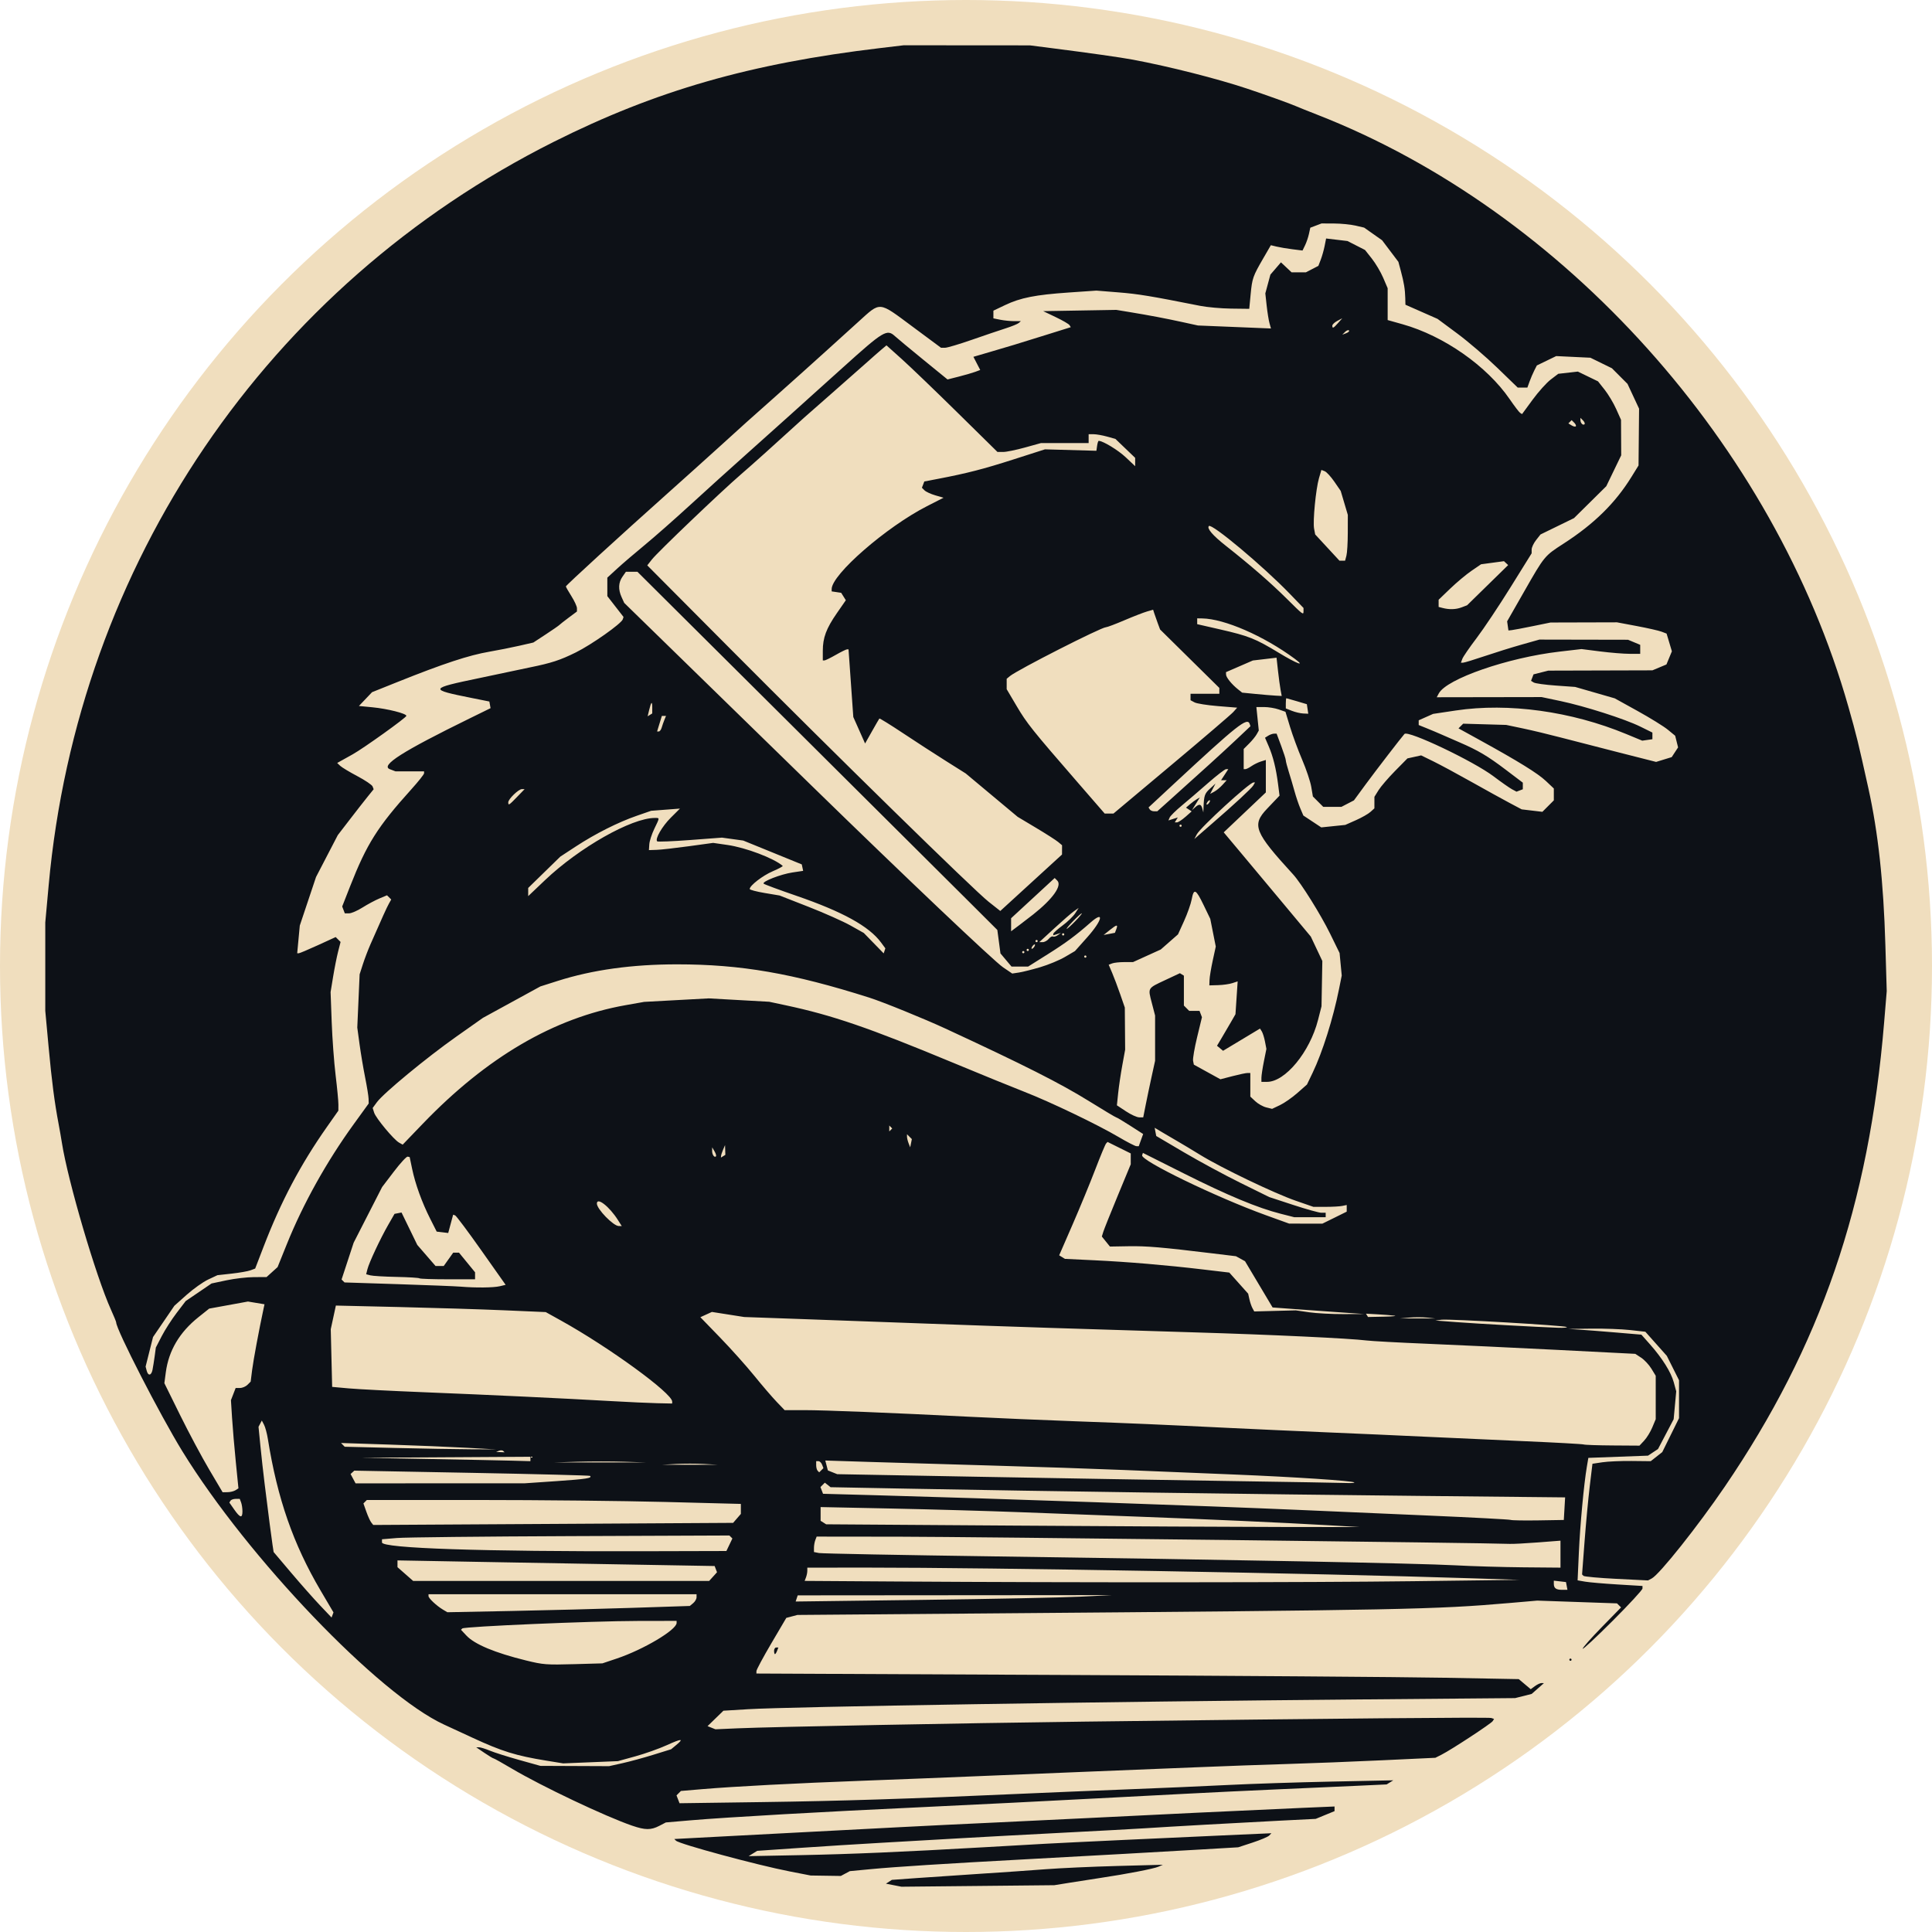 <?xml version="1.0" encoding="UTF-8" standalone="no"?>
<svg width="256" height="256" viewBox="0 0 256 256" version="1.1" xmlns="http://www.w3.org/2000/svg">
  <ellipse fill="#f0debe" cx="128" cy="128" rx="128" ry="128" />
  <path
     fill="#0d1117"
     d="m 118.421,249.798 -1.027,-0.202 0.391,-0.251 0.391,-0.251 3.278,-0.238 c 1.803,-0.131 5.59,-0.387 8.415,-0.569 2.825,-0.182 6.722,-0.453 8.659,-0.603 1.937,-0.15 6.23,-0.345 9.54,-0.433 l 6.017,-0.161 -0.587,0.258 c -0.617,0.271 -4.157,0.957 -7.632,1.479 -1.13,0.17 -2.979,0.458 -4.109,0.64 l -2.055,0.331 -10.127,0.101 L 119.448,250 Z m -13.796,-1.827 c -4.283,-0.833 -14.593,-3.62 -15.05,-4.069 l -0.227,-0.223 6.684,-0.354 c 3.676,-0.195 9.062,-0.477 11.968,-0.628 2.906,-0.151 7.991,-0.416 11.301,-0.59 3.31,-0.174 8.989,-0.451 12.622,-0.615 3.632,-0.165 9.048,-0.426 12.035,-0.58 6.69,-0.345 22.707,-1.106 28.546,-1.356 l 4.33,-0.186 v 0.307 0.307 l -1.247,0.513 -1.248,0.513 -4.696,0.236 c -5.293,0.267 -14.733,0.798 -18.052,1.016 -1.211,0.08 -6.032,0.341 -10.714,0.582 -4.682,0.24 -10.758,0.568 -13.502,0.728 -2.744,0.16 -7.434,0.428 -10.42,0.597 -2.987,0.168 -7.948,0.48 -11.025,0.692 l -5.594,0.386 -0.57,0.351 -0.57,0.351 6.898,-0.134 c 6.647,-0.129 13.491,-0.424 24.363,-1.048 2.825,-0.162 6.458,-0.37 8.072,-0.46 2.773,-0.156 16.829,-0.816 25.83,-1.212 l 4.109,-0.181 -0.294,0.306 c -0.162,0.168 -1.152,0.587 -2.201,0.931 l -1.908,0.626 -4.843,0.284 c -6.241,0.366 -13.438,0.768 -23.335,1.304 -10.705,0.579 -17.185,0.992 -20.51,1.307 l -2.772,0.263 -0.595,0.319 -0.595,0.319 -2.001,-0.03 -2.001,-0.03 z M 83.785,241.919 c -3.554,-1.218 -12.009,-5.227 -15.948,-7.561 -1.264,-0.749 -2.361,-1.362 -2.437,-1.362 -0.076,0 -0.624,-0.331 -1.218,-0.735 l -1.08,-0.735 h 0.371 c 0.204,0 0.847,0.199 1.429,0.442 0.582,0.243 2.328,0.797 3.88,1.231 l 2.822,0.788 4.55,0.019 4.55,0.019 1.761,-0.391 c 0.969,-0.215 2.818,-0.719 4.109,-1.119 l 2.348,-0.728 0.66,-0.545 c 1.09,-0.899 0.761,-0.9 -1.211,-0.005 -1.029,0.467 -2.912,1.136 -4.183,1.486 l -2.311,0.636 -3.625,0.149 -3.625,0.149 -2.245,-0.365 c -4.019,-0.653 -5.862,-1.224 -9.73,-3.015 -1.372,-0.635 -3.089,-1.429 -3.816,-1.764 C 50.175,224.523 32.847,206.423 24.157,192.29 21.192,187.467 15.393,176.171 15.393,175.218 c 0,-0.087 -0.311,-0.844 -0.69,-1.683 -1.985,-4.383 -5.7,-17.015 -6.499,-22.097 C 8.102,150.792 7.906,149.668 7.768,148.941 7.225,146.081 6.864,143.304 6.441,138.723 L 6,133.943 v -5.857 -5.857 l 0.45,-4.939 C 10.323,74.75 35.402,37.844 73.387,18.788 86.908,12.005 99.429,8.41 116.66,6.366 L 119.742,6 l 8.366,0.006 8.366,0.006 2.788,0.356 c 5.18,0.661 9.238,1.237 10.861,1.541 4.805,0.901 11.142,2.507 15.117,3.832 2.41,0.803 5.746,2 6.458,2.317 0.323,0.144 1.58,0.649 2.794,1.122 32.773,12.779 60.578,43.768 70.44,78.509 1.072,3.777 1.277,4.613 2.63,10.727 1.309,5.913 2.013,12.392 2.26,20.804 l 0.18,6.109 -0.347,4.177 c -2.007,24.196 -8.407,42.832 -21.115,61.487 -3.545,5.204 -8.648,11.621 -9.669,12.158 l -0.503,0.265 -4.18,-0.209 c -2.299,-0.115 -4.265,-0.293 -4.368,-0.397 l -0.188,-0.188 0.329,-4.345 c 0.181,-2.39 0.49,-5.69 0.688,-7.333 l 0.359,-2.988 1.319,-0.198 c 0.726,-0.109 2.463,-0.186 3.861,-0.171 l 2.542,0.027 0.765,-0.602 0.765,-0.602 1.11,-2.248 1.11,-2.248 v -2.513 -2.513 l -0.809,-1.616 -0.809,-1.616 -1.422,-1.597 -1.422,-1.597 -2.024,-0.225 c -1.113,-0.124 -3.411,-0.208 -5.106,-0.187 l -3.082,0.038 1.468,0.094 c 0.807,0.052 2.987,0.223 4.843,0.38 l 3.376,0.286 1.116,1.257 c 1.643,1.85 2.811,3.71 3.177,5.06 l 0.323,1.193 -0.17,1.848 -0.17,1.848 -1.036,1.974 -1.036,1.974 -0.662,0.439 -0.662,0.439 -3.954,0.147 -3.954,0.147 -0.199,1.176 c -0.391,2.309 -0.893,7.702 -1.057,11.348 l -0.167,3.706 0.996,0.172 c 0.548,0.095 2.482,0.262 4.299,0.372 l 3.302,0.2 v 0.334 c 0,0.183 -1.783,2.115 -3.963,4.293 -2.179,2.178 -3.963,3.838 -3.963,3.689 0,-0.149 1.144,-1.441 2.543,-2.872 l 2.543,-2.602 -0.268,-0.268 -0.268,-0.268 -5.283,-0.183 -5.283,-0.183 -3.669,0.318 c -9.891,0.856 -14.02,0.938 -69.859,1.386 l -24.51,0.197 -0.734,0.194 -0.734,0.194 -1.977,3.359 c -1.087,1.847 -1.979,3.507 -1.981,3.687 l -0.005,0.329 40.58,0.187 c 22.319,0.103 45.048,0.27 50.509,0.37 l 9.929,0.183 0.793,0.668 0.793,0.668 0.562,-0.412 c 0.309,-0.226 0.702,-0.407 0.873,-0.402 l 0.311,0.01 -0.812,0.715 -0.812,0.715 -1.096,0.276 -1.096,0.276 -20.84,0.179 c -33.099,0.285 -75.34,0.96 -80.778,1.292 l -3.286,0.2 -1.052,1.022 -1.052,1.022 0.523,0.209 0.523,0.209 2.935,-0.129 c 4.498,-0.197 29.714,-0.684 45.937,-0.887 33.652,-0.421 53.592,-0.599 53.934,-0.481 l 0.365,0.125 -0.179,0.29 c -0.201,0.325 -5.485,3.791 -6.767,4.438 l -0.83,0.419 -7.045,0.33 c -3.875,0.181 -9.488,0.402 -12.475,0.49 -2.987,0.088 -8.468,0.285 -12.181,0.439 -3.713,0.153 -10.185,0.415 -14.383,0.582 -4.197,0.167 -10.802,0.438 -14.676,0.602 -3.875,0.164 -10.611,0.431 -14.97,0.593 -9.039,0.336 -17.178,0.761 -21.365,1.117 l -2.873,0.244 -0.292,0.292 -0.292,0.293 0.2,0.521 0.2,0.521 10.89,-0.151 c 10.47,-0.145 19.521,-0.433 33.639,-1.071 3.632,-0.164 10.237,-0.438 14.676,-0.61 4.44,-0.171 10.516,-0.436 13.502,-0.588 2.987,-0.152 9.129,-0.353 13.649,-0.447 l 8.219,-0.17 -0.44,0.272 -0.44,0.272 -3.963,0.184 c -2.179,0.101 -6.935,0.314 -10.567,0.472 -3.632,0.159 -9.18,0.426 -12.328,0.594 -3.148,0.168 -8.299,0.436 -11.448,0.597 -3.148,0.16 -8.299,0.426 -11.448,0.589 -3.148,0.164 -8.564,0.428 -12.035,0.588 -12.568,0.578 -25.664,1.324 -30.435,1.733 l -3.284,0.282 -0.884,0.458 c -1.09,0.565 -1.856,0.56 -3.555,-0.023 z m -2.055,-22.155 c 3.536,-1.188 7.925,-3.8 7.925,-4.716 v -0.274 l -5.21,0.01 c -6.011,0.011 -22.931,0.737 -23.188,0.995 l -0.174,0.174 0.711,0.761 c 1.087,1.165 3.77,2.288 7.902,3.305 2.287,0.563 2.703,0.595 6.458,0.489 l 3.669,-0.103 z m -39.246,-9.002 c -3.632,-6.168 -5.731,-12.203 -6.989,-20.087 -0.116,-0.727 -0.344,-1.575 -0.506,-1.884 l -0.295,-0.561 -0.219,0.414 -0.219,0.414 0.246,2.498 c 0.135,1.374 0.385,3.622 0.556,4.996 0.552,4.442 0.906,7.179 1.054,8.15 l 0.145,0.95 2.305,2.724 c 1.268,1.498 2.995,3.451 3.839,4.34 l 1.534,1.616 0.127,-0.339 0.127,-0.339 z m 41.368,2.284 7.553,-0.248 0.446,-0.371 c 0.245,-0.204 0.446,-0.553 0.446,-0.775 v -0.405 H 74.539 56.78 v 0.243 c 0,0.286 1.073,1.292 1.908,1.79 l 0.587,0.35 8.512,-0.168 c 4.682,-0.092 11.911,-0.28 16.065,-0.416 z m 59.225,-1.476 4.256,-0.21 -20.816,0.017 -20.816,0.017 -0.136,0.408 -0.136,0.408 16.696,-0.215 c 9.183,-0.118 18.611,-0.309 20.952,-0.425 z m 64.522,-1.425 -0.098,-0.514 -0.805,-0.093 -0.805,-0.093 v 0.411 c 0,0.59 0.292,0.803 1.098,0.803 h 0.706 z m -20.199,-0.63 13.943,-0.178 -6.604,-0.214 c -20.094,-0.651 -63.516,-1.417 -79.766,-1.407 l -7.999,0.005 v 0.417 c 0,0.229 -0.08,0.625 -0.177,0.878 l -0.177,0.462 12.285,0.08 c 23.61,0.154 54.665,0.135 68.495,-0.042 z m -92.911,-0.608 0.521,-0.577 -0.158,-0.412 -0.158,-0.412 -10.812,-0.188 c -5.946,-0.104 -15.402,-0.271 -21.012,-0.373 l -10.2,-0.185 v 0.449 0.449 l 1.038,0.912 1.038,0.912 h 19.611 19.611 z m 112.284,-2.973 v -1.787 l -3.009,0.233 c -1.655,0.128 -3.339,0.215 -3.742,0.192 -2.263,-0.124 -71.48,-0.941 -80.762,-0.952 l -11.049,-0.013 -0.178,0.465 c -0.098,0.256 -0.178,0.716 -0.178,1.023 v 0.558 l 0.66,0.131 c 0.363,0.072 10.897,0.274 23.409,0.448 31.302,0.435 56.003,0.914 60.907,1.18 2.26,0.123 6.322,0.242 9.026,0.266 l 4.917,0.043 z m -110.123,-1.248 0.397,-0.83 -0.199,-0.198 -0.199,-0.198 -21.035,0.083 c -11.569,0.046 -21.927,0.158 -23.017,0.25 l -1.981,0.167 v 0.42 c 0,0.777 13.245,1.221 34.779,1.165 l 10.857,-0.028 z m 79.45,-2.578 c -6.085,-0.35 -16.266,-0.811 -25.39,-1.149 -4.44,-0.165 -11.44,-0.428 -15.557,-0.587 -4.117,-0.158 -11.745,-0.376 -16.951,-0.483 l -9.466,-0.195 v 0.91 0.91 l 0.367,0.232 0.367,0.232 24.95,0.171 c 13.722,0.094 29.639,0.176 35.37,0.183 l 10.42,0.013 z m -78.445,-0.913 0.514,-0.593 v -0.663 -0.663 l -10.053,-0.26 c -5.529,-0.143 -16.68,-0.259 -24.779,-0.259 H 48.61 l -0.227,0.228 -0.227,0.228 0.387,1.095 c 0.213,0.602 0.505,1.244 0.65,1.426 l 0.263,0.332 23.843,-0.139 23.843,-0.139 z m 109.646,-1.289 0.087,-1.496 -19.46,-0.198 c -20.92,-0.213 -49.864,-0.621 -67.158,-0.948 l -10.714,-0.203 -0.379,-0.3 -0.379,-0.3 -0.291,0.291 -0.291,0.291 0.171,0.446 0.171,0.445 6.81,0.186 c 14.94,0.408 44.268,1.425 56.123,1.945 3.552,0.156 11.279,0.492 17.171,0.748 5.893,0.255 10.846,0.517 11.007,0.582 0.162,0.065 1.813,0.093 3.669,0.063 l 3.376,-0.055 z M 32.124,200.25 c 0,-0.391 -0.08,-0.92 -0.178,-1.176 l -0.178,-0.465 h -0.538 c -0.296,0 -0.606,0.11 -0.689,0.244 l -0.15,0.244 0.647,0.927 c 0.778,1.114 1.087,1.179 1.087,0.226 z m -0.925,-2.783 0.396,-0.252 -0.349,-3.491 c -0.192,-1.92 -0.416,-4.549 -0.497,-5.842 l -0.148,-2.351 0.313,-0.808 0.313,-0.808 h 0.573 c 0.315,0 0.763,-0.19 0.994,-0.421 l 0.421,-0.421 0.197,-1.562 c 0.163,-1.29 0.914,-5.32 1.503,-8.064 l 0.134,-0.623 -1.097,-0.182 -1.097,-0.182 -2.568,0.469 -2.568,0.469 -1.427,1.138 c -2.499,1.993 -3.94,4.427 -4.321,7.3 l -0.191,1.443 2.077,4.213 c 1.143,2.317 2.879,5.569 3.859,7.225 l 1.781,3.012 0.652,-0.005 c 0.359,-0.003 0.83,-0.118 1.048,-0.256 z m 42.581,-1.213 c 3.896,-0.266 4.734,-0.398 4.403,-0.693 -0.067,-0.06 -7.123,-0.24 -15.679,-0.401 l -15.557,-0.292 -0.247,0.223 -0.247,0.223 0.331,0.619 0.331,0.619 11.217,-0.005 11.217,-0.004 z m 105.67,0.175 c -0.212,-0.212 -8.043,-0.729 -15.826,-1.045 -4.117,-0.167 -10.721,-0.438 -14.676,-0.602 -3.955,-0.164 -11.814,-0.429 -17.465,-0.588 -5.65,-0.159 -12.941,-0.375 -16.201,-0.479 l -5.928,-0.189 0.171,0.657 0.172,0.657 0.62,0.248 0.62,0.248 18.786,0.345 c 10.332,0.189 25.258,0.442 33.169,0.562 7.911,0.119 14.9,0.238 15.532,0.264 0.632,0.026 1.095,-0.008 1.027,-0.075 z m -70.521,-2.356 c -0.097,-0.253 -0.313,-0.461 -0.479,-0.461 h -0.303 v 0.539 c 0,0.296 0.09,0.629 0.201,0.74 l 0.201,0.201 0.279,-0.279 0.279,-0.279 z m -15.678,-0.09 c -1.009,-0.057 -2.66,-0.057 -3.669,0 l -1.835,0.104 h 3.669 3.669 z M 82.7,193.688 c -1.646,-0.052 -4.42,-0.053 -6.164,-4.2e-4 l -3.171,0.095 6.164,4.4e-4 6.164,4.2e-4 z m -12.417,-0.369 v -0.294 l -11.227,0.067 -11.227,0.067 8.806,0.16 c 4.843,0.088 9.896,0.19 11.227,0.227 l 2.422,0.067 z m -3.602,-1.059 c -0.098,-0.098 -0.351,-0.108 -0.563,-0.024 l -0.385,0.154 0.563,0.024 0.563,0.023 z m -4.764,-0.418 c -2.099,-0.117 -6.722,-0.309 -10.273,-0.426 l -6.458,-0.212 0.244,0.249 0.244,0.249 6.654,0.16 c 3.66,0.088 8.173,0.167 10.03,0.176 l 3.376,0.016 z M 217.861,190.89 c 0.343,-0.366 0.829,-1.155 1.078,-1.754 l 0.454,-1.089 -8.2e-4,-2.875 -8.3e-4,-2.875 -0.572,-0.939 c -0.315,-0.517 -0.924,-1.17 -1.354,-1.453 l -0.782,-0.513 -10.312,-0.524 c -5.672,-0.288 -13.416,-0.652 -17.21,-0.81 -3.794,-0.157 -7.426,-0.354 -8.072,-0.437 -2.147,-0.276 -12.792,-0.778 -22.748,-1.073 -13.746,-0.408 -25.773,-0.801 -35.223,-1.152 -4.44,-0.165 -11.77,-0.432 -16.291,-0.593 l -8.219,-0.293 -2.139,-0.337 -2.139,-0.336 -0.764,0.349 -0.764,0.349 2.621,2.706 c 1.442,1.488 3.475,3.76 4.518,5.047 1.043,1.288 2.377,2.842 2.963,3.453 l 1.066,1.112 2.603,-0.003 c 2.677,-0.003 11.53,0.354 22.122,0.888 3.31,0.167 9.518,0.432 13.796,0.588 8.121,0.297 10.603,0.405 20.547,0.89 3.31,0.161 9.187,0.426 13.062,0.589 3.875,0.162 9.554,0.415 12.622,0.561 3.067,0.146 9.011,0.415 13.209,0.597 4.197,0.182 7.764,0.379 7.925,0.438 0.162,0.059 1.889,0.117 3.838,0.13 l 3.545,0.024 z M 89.068,185.718 c 0,-1.106 -8.374,-7.206 -14.762,-10.753 l -1.993,-1.107 -5.491,-0.237 c -3.02,-0.13 -9.277,-0.325 -13.904,-0.432 l -8.413,-0.195 -0.339,1.567 -0.339,1.567 0.093,3.821 0.093,3.821 2.201,0.199 c 1.211,0.109 5.702,0.339 9.98,0.51 8.587,0.343 18.489,0.812 24.803,1.174 2.26,0.13 5.001,0.255 6.091,0.279 l 1.981,0.043 z m -68.857,-4.228 c 0.073,-0.364 0.202,-1.173 0.286,-1.798 l 0.153,-1.136 0.779,-1.509 c 0.428,-0.83 1.319,-2.216 1.978,-3.08 l 1.199,-1.571 1.713,-1.165 1.713,-1.165 1.972,-0.418 c 1.085,-0.23 2.724,-0.421 3.643,-0.424 l 1.671,-0.005 0.731,-0.661 0.731,-0.661 1.245,-3.086 c 2.144,-5.317 5.261,-10.904 8.832,-15.835 l 1.997,-2.757 -0.015,-0.623 c -0.009,-0.343 -0.214,-1.615 -0.457,-2.827 -0.243,-1.212 -0.576,-3.196 -0.741,-4.408 l -0.3,-2.204 0.155,-3.527 0.155,-3.527 0.426,-1.323 c 0.234,-0.727 0.687,-1.918 1.006,-2.645 1.562,-3.562 2.167,-4.895 2.448,-5.398 l 0.307,-0.549 -0.279,-0.279 -0.279,-0.279 -1.013,0.424 c -0.557,0.233 -1.563,0.771 -2.234,1.196 -0.672,0.425 -1.474,0.772 -1.783,0.772 h -0.561 l -0.174,-0.453 -0.174,-0.454 1.062,-2.706 c 2.195,-5.59 3.635,-7.87 8.094,-12.814 0.932,-1.034 1.695,-1.992 1.695,-2.131 V 102.212 h -1.889 -1.889 l -0.753,-0.287 c -1.288,-0.49 1.64,-2.353 10.623,-6.757 l 2.717,-1.332 -0.079,-0.441 -0.079,-0.441 -2.344,-0.469 c -5.715,-1.142 -5.675,-1.246 1.031,-2.639 1.695,-0.352 3.544,-0.742 4.109,-0.868 0.565,-0.125 1.742,-0.374 2.615,-0.552 2.841,-0.581 3.956,-0.946 6.044,-1.976 2.085,-1.029 6.042,-3.819 6.223,-4.389 l 0.099,-0.312 -1.073,-1.379 -1.073,-1.379 V 77.767 76.541 l 1.305,-1.198 c 0.718,-0.659 2.351,-2.057 3.629,-3.108 1.278,-1.051 3.982,-3.431 6.009,-5.29 2.027,-1.859 5.393,-4.901 7.481,-6.76 2.088,-1.859 4.659,-4.162 5.714,-5.118 1.055,-0.956 2.449,-2.212 3.098,-2.792 0.649,-0.58 2.432,-2.184 3.963,-3.565 5.398,-4.87 5.848,-5.142 6.911,-4.167 0.313,0.287 2.009,1.695 3.769,3.13 l 3.2,2.608 1.496,-0.379 c 0.823,-0.208 1.797,-0.491 2.166,-0.628 l 0.67,-0.249 -0.451,-0.873 -0.451,-0.873 2.129,-0.622 c 2.884,-0.842 3.369,-0.99 7.332,-2.228 l 3.442,-1.075 -0.167,-0.27 c -0.092,-0.149 -0.914,-0.627 -1.828,-1.063 l -1.661,-0.793 4.843,-0.083 4.843,-0.083 1.761,0.29 c 2.619,0.431 4.75,0.835 7.025,1.333 l 2.035,0.445 4.836,0.198 4.836,0.198 -0.196,-0.709 c -0.108,-0.39 -0.275,-1.436 -0.373,-2.325 l -0.177,-1.616 0.336,-1.244 0.336,-1.244 0.699,-0.813 0.699,-0.813 0.704,0.661 0.704,0.661 h 0.95 0.95 l 0.825,-0.427 0.825,-0.427 0.317,-0.822 c 0.174,-0.452 0.405,-1.269 0.513,-1.814 l 0.197,-0.992 1.416,0.168 1.416,0.168 1.161,0.593 1.161,0.593 0.908,1.147 c 0.499,0.631 1.175,1.771 1.501,2.534 l 0.593,1.386 v 2.11 2.11 l 1.981,0.557 c 5.461,1.535 11.175,5.532 14.187,9.924 0.631,0.919 1.258,1.741 1.394,1.825 l 0.247,0.153 1.397,-1.905 c 0.768,-1.048 1.847,-2.249 2.398,-2.669 l 1.001,-0.764 1.299,-0.147 1.299,-0.147 1.335,0.647 1.335,0.647 0.881,1.113 c 0.484,0.612 1.17,1.759 1.523,2.548 l 0.643,1.435 0.013,2.351 0.013,2.351 -0.989,2.048 -0.989,2.048 -2.139,2.114 -2.139,2.114 -2.22,1.083 -2.22,1.083 -0.586,0.746 c -0.322,0.41 -0.586,0.972 -0.586,1.249 v 0.502 l -2.791,4.489 c -1.535,2.469 -3.558,5.498 -4.494,6.732 -0.937,1.233 -1.79,2.474 -1.896,2.757 l -0.193,0.514 h 0.289 c 0.159,0 1.443,-0.39 2.853,-0.867 1.41,-0.477 3.62,-1.166 4.912,-1.53 l 2.348,-0.663 5.871,0.011 5.871,0.011 0.807,0.337 0.807,0.337 v 0.595 0.595 h -1.402 c -0.771,0 -2.521,-0.142 -3.889,-0.315 l -2.487,-0.315 -2.935,0.341 c -6.832,0.793 -14.942,3.605 -15.975,5.538 l -0.27,0.506 6.949,-0.011 6.949,-0.012 2.495,0.526 c 3.246,0.685 8.523,2.373 10.567,3.38 l 1.614,0.796 v 0.441 0.441 l -0.673,0.096 -0.673,0.096 -2.115,-0.876 c -7.28,-3.015 -15.614,-4.168 -22.577,-3.124 l -3.02,0.453 -0.954,0.424 -0.954,0.424 v 0.314 0.314 l 1.101,0.444 c 0.605,0.244 1.497,0.62 1.981,0.836 0.484,0.215 1.541,0.677 2.348,1.025 2.453,1.06 3.715,1.807 6.091,3.608 l 2.275,1.724 v 0.437 0.437 l -0.417,0.16 -0.417,0.16 -0.604,-0.323 c -0.332,-0.178 -1.432,-0.949 -2.445,-1.714 -2.657,-2.008 -11.329,-6.131 -11.8,-5.611 -0.411,0.455 -3.851,4.924 -5.125,6.659 l -1.572,2.142 -0.83,0.43 -0.83,0.43 h -1.202 -1.202 l -0.687,-0.688 -0.687,-0.688 -0.216,-1.279 c -0.119,-0.704 -0.661,-2.322 -1.206,-3.596 -0.545,-1.274 -1.265,-3.223 -1.601,-4.331 l -0.611,-2.015 -0.902,-0.315 c -0.496,-0.173 -1.363,-0.315 -1.927,-0.315 h -1.025 l 0.16,1.555 0.16,1.555 -0.282,0.505 c -0.155,0.278 -0.605,0.828 -1,1.223 l -0.718,0.718 v 1.336 1.336 h 0.228 c 0.126,0 0.489,-0.181 0.807,-0.401 0.318,-0.221 0.876,-0.494 1.239,-0.608 l 0.66,-0.206 1.3e-4,2.151 1.3e-4,2.151 -2.79,2.645 -2.79,2.645 2.216,2.645 c 1.219,1.455 3.815,4.563 5.77,6.907 l 3.553,4.261 0.763,1.616 0.763,1.616 -0.054,3.003 -0.054,3.003 -0.464,1.815 c -1.085,4.241 -4.343,8.196 -6.751,8.196 h -0.748 v -0.539 c 0,-0.296 0.148,-1.279 0.33,-2.184 l 0.33,-1.645 -0.188,-0.975 c -0.103,-0.536 -0.294,-1.143 -0.423,-1.347 l -0.236,-0.371 -2.447,1.472 -2.447,1.472 -0.401,-0.333 -0.401,-0.333 0.632,-1.062 c 0.348,-0.584 0.898,-1.525 1.223,-2.09 l 0.591,-1.029 0.145,-2.176 0.145,-2.176 -0.702,0.233 c -0.386,0.128 -1.23,0.247 -1.876,0.266 l -1.174,0.033 0.026,-0.735 c 0.014,-0.404 0.206,-1.561 0.426,-2.572 l 0.4,-1.837 -0.365,-1.837 -0.365,-1.837 -0.886,-1.837 c -1.025,-2.124 -1.294,-2.251 -1.575,-0.747 -0.112,0.599 -0.566,1.889 -1.009,2.865 l -0.805,1.776 -1.143,1.003 -1.143,1.003 -1.837,0.834 -1.837,0.834 h -1.156 c -0.636,0 -1.362,0.079 -1.613,0.175 l -0.456,0.175 0.458,1.074 c 0.252,0.591 0.733,1.867 1.069,2.837 l 0.61,1.763 0.022,2.792 0.022,2.792 -0.376,2.057 c -0.207,1.131 -0.453,2.79 -0.547,3.685 l -0.17,1.628 1.203,0.797 c 0.662,0.438 1.447,0.797 1.744,0.797 h 0.542 l 0.335,-1.69 c 0.184,-0.929 0.538,-2.616 0.786,-3.747 l 0.451,-2.057 v -2.998 -2.998 l -0.434,-1.669 c -0.528,-2.03 -0.593,-1.919 1.785,-3.033 l 1.938,-0.908 0.263,0.163 0.263,0.163 v 1.981 1.981 l 0.352,0.353 0.352,0.353 h 0.684 0.684 l 0.161,0.42 0.161,0.42 -0.638,2.636 c -0.351,1.45 -0.593,2.863 -0.537,3.141 l 0.101,0.506 1.761,0.97 1.761,0.97 1.605,-0.417 c 0.883,-0.229 1.774,-0.417 1.981,-0.417 h 0.376 v 1.565 1.565 l 0.66,0.617 c 0.363,0.339 1.012,0.705 1.443,0.812 l 0.782,0.194 1.045,-0.496 c 0.575,-0.273 1.615,-0.999 2.311,-1.612 l 1.266,-1.116 0.755,-1.573 c 1.299,-2.708 2.705,-7.165 3.483,-11.042 l 0.367,-1.828 -0.143,-1.491 -0.143,-1.491 -1.253,-2.559 c -1.232,-2.514 -3.838,-6.692 -4.897,-7.849 -5.155,-5.631 -5.517,-6.549 -3.447,-8.723 l 1.641,-1.723 -0.197,-1.537 c -0.264,-2.063 -0.659,-3.656 -1.243,-5.012 l -0.484,-1.124 0.422,-0.267 c 0.232,-0.147 0.577,-0.269 0.767,-0.272 l 0.346,-0.004 0.608,1.627 c 0.334,0.895 0.608,1.75 0.608,1.9 0,0.15 0.179,0.839 0.398,1.532 0.219,0.693 0.562,1.854 0.762,2.582 0.2,0.727 0.545,1.748 0.766,2.267 l 0.402,0.944 1.187,0.786 1.187,0.786 1.59,-0.164 1.59,-0.164 1.406,-0.623 c 0.773,-0.342 1.642,-0.836 1.93,-1.098 l 0.524,-0.475 8.4e-4,-0.763 8.3e-4,-0.763 0.549,-0.882 c 0.302,-0.485 1.286,-1.63 2.187,-2.545 l 1.639,-1.664 0.909,-0.2 0.909,-0.2 1.638,0.803 c 0.901,0.441 3.172,1.665 5.048,2.72 1.875,1.054 4.135,2.302 5.023,2.773 l 1.613,0.856 1.371,0.163 1.371,0.163 0.758,-0.759 0.758,-0.759 v -0.787 -0.787 l -1.051,-0.993 c -1.072,-1.013 -3.605,-2.58 -8.713,-5.394 l -2.866,-1.579 0.31,-0.31 0.31,-0.31 2.85,0.082 2.85,0.082 2.201,0.462 c 1.211,0.254 3.456,0.792 4.99,1.195 1.534,0.403 5.012,1.299 7.73,1.989 l 4.942,1.256 1.034,-0.318 1.034,-0.318 0.422,-0.645 0.422,-0.644 -0.193,-0.772 -0.193,-0.772 -0.976,-0.802 c -0.537,-0.441 -2.338,-1.556 -4.003,-2.477 l -3.026,-1.675 -2.626,-0.757 -2.626,-0.757 -2.562,-0.182 c -1.409,-0.1 -2.723,-0.282 -2.92,-0.404 l -0.358,-0.222 0.164,-0.429 0.164,-0.429 0.979,-0.247 0.979,-0.247 6.898,-0.019 6.898,-0.019 0.929,-0.389 0.929,-0.389 0.361,-0.872 0.361,-0.872 -0.351,-1.174 -0.351,-1.174 -0.664,-0.253 c -0.365,-0.139 -1.844,-0.475 -3.286,-0.746 l -2.623,-0.493 -4.403,0.012 -4.403,0.012 -2.348,0.481 c -1.292,0.265 -2.546,0.502 -2.788,0.527 l -0.44,0.046 -0.087,-0.605 -0.087,-0.605 2.256,-3.95 c 2.712,-4.748 2.676,-4.704 5.255,-6.37 4.013,-2.591 6.814,-5.344 8.956,-8.806 l 0.945,-1.527 0.036,-3.763 0.036,-3.763 -0.767,-1.643 -0.767,-1.643 -1.032,-1.034 -1.032,-1.034 -1.426,-0.698 -1.426,-0.698 -2.266,-0.109 -2.266,-0.109 -1.282,0.621 -1.282,0.621 -0.335,0.658 c -0.185,0.362 -0.467,1.022 -0.628,1.467 l -0.292,0.808 h -0.639 -0.639 l -2.7,-2.615 c -1.485,-1.438 -3.875,-3.487 -5.312,-4.552 l -2.612,-1.937 -2.128,-0.938 -2.128,-0.938 -0.022,-0.902 c -0.027,-1.135 -0.177,-2.048 -0.587,-3.576 l -0.323,-1.205 -1.079,-1.429 -1.079,-1.429 -1.192,-0.839 -1.192,-0.839 -1.152,-0.268 c -0.634,-0.147 -1.903,-0.271 -2.821,-0.275 l -1.669,-0.007 -0.745,0.283 -0.745,0.283 -0.178,0.819 c -0.098,0.45 -0.329,1.13 -0.515,1.511 l -0.337,0.692 -1.328,-0.166 c -0.73,-0.091 -1.675,-0.25 -2.098,-0.352 l -0.77,-0.186 -0.991,1.71 c -1.392,2.403 -1.485,2.666 -1.689,4.81 l -0.182,1.91 -2.407,-0.03 c -1.324,-0.016 -3.173,-0.182 -4.109,-0.368 -6.54,-1.299 -8.193,-1.572 -10.802,-1.781 l -2.935,-0.236 -3.669,0.252 c -4.419,0.304 -6.396,0.695 -8.439,1.67 l -1.541,0.736 V 41.682 42.185 l 0.917,0.184 c 0.504,0.101 1.323,0.184 1.82,0.184 h 0.903 l -0.279,0.245 c -0.153,0.135 -0.939,0.455 -1.746,0.713 -0.807,0.257 -2.824,0.941 -4.481,1.519 -1.657,0.578 -3.252,1.051 -3.544,1.051 h -0.531 l -3.764,-2.792 c -4.589,-3.404 -4.181,-3.368 -7.202,-0.637 -0.567,0.512 -2.489,2.254 -4.273,3.87 -1.783,1.616 -4.806,4.328 -6.717,6.025 -1.911,1.697 -3.621,3.218 -3.8,3.38 -0.179,0.162 -1.784,1.616 -3.566,3.233 -1.782,1.616 -4.945,4.46 -7.028,6.319 -6.088,5.432 -13.358,12.086 -13.358,12.226 0,0.071 0.33,0.653 0.734,1.293 0.404,0.64 0.734,1.358 0.734,1.596 v 0.432 l -1.101,0.821 c -0.605,0.452 -1.167,0.893 -1.247,0.98 -0.081,0.087 -0.886,0.643 -1.789,1.236 l -1.642,1.077 -1.881,0.43 c -1.034,0.236 -2.805,0.588 -3.935,0.782 -2.727,0.468 -6.095,1.577 -12.181,4.015 l -3.376,1.352 -0.87,0.914 -0.87,0.914 1.789,0.173 c 1.995,0.192 4.5,0.824 4.5,1.135 0,0.231 -5.676,4.297 -7.12,5.101 -0.524,0.292 -1.199,0.668 -1.5,0.837 l -0.548,0.307 0.401,0.379 c 0.221,0.208 1.243,0.824 2.272,1.367 1.029,0.544 1.936,1.156 2.015,1.361 l 0.144,0.373 -0.769,0.95 c -0.423,0.522 -1.492,1.89 -2.376,3.039 l -1.607,2.089 -1.442,2.776 -1.442,2.776 -1.076,3.217 -1.076,3.217 -0.172,1.837 -0.172,1.837 h 0.201 c 0.11,0 1.258,-0.484 2.55,-1.075 l 2.349,-1.075 0.324,0.324 0.324,0.324 -0.324,1.265 c -0.178,0.696 -0.476,2.191 -0.662,3.322 l -0.337,2.057 0.146,3.968 c 0.08,2.182 0.314,5.356 0.52,7.053 0.206,1.697 0.372,3.447 0.369,3.888 l -0.005,0.802 -1.502,2.137 c -3.519,5.007 -6.097,9.88 -8.411,15.899 l -1.11,2.888 -0.622,0.231 c -0.342,0.127 -1.467,0.324 -2.501,0.438 l -1.88,0.208 -1.229,0.578 c -0.676,0.318 -1.959,1.23 -2.851,2.026 l -1.623,1.448 -1.414,2.072 -1.414,2.072 -0.492,1.957 -0.492,1.957 0.14,0.537 c 0.194,0.741 0.62,0.674 0.781,-0.124 z m 187.399,-5.652 c -0.199,-0.2 -15.606,-1.099 -16.601,-0.969 l -0.821,0.107 2.788,0.212 c 2.717,0.207 10.879,0.659 13.478,0.747 0.713,0.024 1.233,-0.019 1.156,-0.097 z M 189.095,174.59 c -0.601,-0.063 -1.658,-0.064 -2.348,-0.003 l -1.255,0.113 2.348,0.003 2.348,0.003 z m -4.337,-0.261 c -0.404,-0.051 -1.415,-0.13 -2.247,-0.176 l -1.513,-0.084 0.137,0.22 0.137,0.22 2.111,-0.044 c 1.161,-0.024 1.781,-0.086 1.377,-0.137 z m -6.898,-0.417 c -1.614,-0.113 -4.353,-0.309 -6.085,-0.436 l -3.15,-0.231 -1.826,-3.063 -1.826,-3.063 -0.602,-0.331 -0.602,-0.331 -3.082,-0.374 c -6.763,-0.82 -8.761,-0.99 -11.137,-0.95 l -2.478,0.042 -0.537,-0.664 -0.537,-0.664 0.191,-0.62 c 0.105,-0.341 0.967,-2.495 1.915,-4.786 l 1.724,-4.166 v -0.719 -0.719 l -1.537,-0.762 -1.537,-0.762 -0.195,0.21 c -0.107,0.115 -0.753,1.665 -1.434,3.443 -0.681,1.778 -2.036,5.064 -3.01,7.302 l -1.771,4.069 0.38,0.235 0.38,0.235 3.848,0.184 c 4.542,0.217 9.54,0.639 14.415,1.216 l 3.522,0.417 1.249,1.399 1.249,1.399 0.163,0.735 c 0.089,0.404 0.27,0.933 0.402,1.176 l 0.239,0.441 2.752,-0.072 2.752,-0.072 1.761,0.254 c 0.969,0.14 3.016,0.249 4.55,0.243 l 2.788,-0.011 z m -111.641,-3.479 0.78,-0.186 -3.215,-4.555 c -1.768,-2.505 -3.333,-4.597 -3.478,-4.648 l -0.263,-0.092 -0.326,1.213 -0.326,1.213 -0.763,-0.092 -0.763,-0.091 -0.867,-1.715 c -1.087,-2.151 -1.968,-4.587 -2.388,-6.602 l -0.325,-1.558 -0.27,-0.059 c -0.148,-0.032 -0.97,0.861 -1.826,1.985 l -1.556,2.043 -1.886,3.688 -1.886,3.688 -0.8,2.438 -0.8,2.438 0.195,0.195 0.195,0.195 7.105,0.229 c 3.908,0.126 7.634,0.274 8.28,0.328 1.977,0.166 4.362,0.142 5.182,-0.054 z m -10.643,-1.049 c -0.07,-0.071 -1.435,-0.155 -3.032,-0.187 -1.597,-0.032 -3.156,-0.125 -3.465,-0.206 l -0.561,-0.147 0.166,-0.661 c 0.221,-0.882 1.703,-4.047 2.75,-5.872 l 0.843,-1.469 0.463,-0.089 0.463,-0.09 1.044,2.147 1.044,2.147 1.209,1.396 1.209,1.396 h 0.544 0.544 l 0.627,-0.882 0.627,-0.882 h 0.385 0.385 l 1.063,1.299 1.063,1.299 v 0.465 0.465 h -3.62 c -1.991,0 -3.678,-0.058 -3.748,-0.128 z m 26.297,-7.733 c -1.126,-1.778 -2.784,-3.071 -2.784,-2.171 0,0.725 2.182,2.967 2.896,2.975 l 0.401,0.004 z m 94.96,-0.303 1.614,-0.799 v -0.441 -0.441 l -0.587,0.123 c -0.323,0.067 -1.314,0.123 -2.201,0.124 l -1.614,0.003 -2.348,-0.813 c -2.829,-0.979 -9.827,-4.335 -12.641,-6.063 -1.119,-0.687 -2.431,-1.476 -2.916,-1.753 -0.484,-0.277 -1.39,-0.807 -2.012,-1.179 l -1.131,-0.675 0.105,0.545 0.105,0.545 3.668,2.162 c 2.018,1.189 5.387,3.01 7.487,4.047 l 3.819,1.884 3.169,1.039 c 1.743,0.572 3.425,1.039 3.739,1.039 h 0.57 v 0.294 0.294 h -2.086 -2.086 l -1.804,-0.458 c -3.026,-0.768 -7.002,-2.422 -12.753,-5.307 l -5.488,-2.753 -0.104,0.309 c -0.234,0.697 9.809,5.564 16.395,7.945 l 3.082,1.114 2.201,0.005 2.201,0.005 z m -82.152,-8.785 -0.312,-0.536 -0.009,0.465 c -0.009,0.495 0.299,0.941 0.507,0.732 0.069,-0.069 -0.015,-0.366 -0.187,-0.661 z m 1.411,-0.186 -0.021,-0.644 -0.252,0.588 c -0.139,0.323 -0.262,0.695 -0.273,0.826 l -0.021,0.238 0.294,-0.182 0.293,-0.182 z m 24.411,-1.763 -0.321,-0.321 v 0.329 c 0,0.181 0.095,0.571 0.211,0.867 l 0.211,0.538 0.11,-0.546 0.11,-0.546 z m 30.678,0.457 0.292,-0.808 -1.715,-1.102 c -0.943,-0.606 -1.777,-1.102 -1.852,-1.102 -0.075,0 -1.688,-0.963 -3.584,-2.14 -3.821,-2.372 -8.605,-4.79 -19.043,-9.626 -2.8,-1.297 -8.302,-3.534 -10.087,-4.101 -10.159,-3.225 -17.008,-4.412 -25.475,-4.412 -5.962,-4.4e-4 -11.201,0.727 -15.818,2.196 l -2.295,0.73 -3.802,2.08 -3.802,2.08 -3.536,2.494 c -3.926,2.768 -9.641,7.486 -10.517,8.68 l -0.567,0.773 0.197,0.622 c 0.23,0.727 2.599,3.574 3.3,3.967 l 0.481,0.269 2.665,-2.771 c 8.492,-8.828 17.384,-14.028 26.861,-15.707 l 2.475,-0.438 4.277,-0.232 4.277,-0.232 4.007,0.224 4.007,0.225 2.157,0.46 c 6.217,1.324 11.031,2.975 22.117,7.583 3.713,1.543 8.006,3.294 9.54,3.89 3.405,1.324 9.692,4.339 12.475,5.983 1.13,0.667 2.194,1.216 2.365,1.219 l 0.31,0.005 z m -33.152,-1.739 -0.196,-0.196 v 0.392 0.392 l 0.196,-0.196 0.196,-0.196 z m 19.8,-21.173 c 1.069,-0.316 2.543,-0.925 3.276,-1.355 l 1.332,-0.782 1.639,-1.84 c 1.991,-2.234 2.294,-3.586 0.439,-1.954 -1.957,1.722 -3.281,2.704 -5.667,4.203 l -2.613,1.642 H 135.133 134.03 l -0.731,-0.869 -0.731,-0.869 -0.208,-1.555 -0.208,-1.555 -3.71,-3.702 c -2.041,-2.036 -12.771,-12.716 -23.846,-23.732 L 84.459,75.761 h -0.761 -0.761 l -0.457,0.653 c -0.544,0.778 -0.582,1.689 -0.113,2.719 l 0.344,0.755 9.259,9.031 c 5.093,4.967 12.106,11.808 15.586,15.202 12.238,11.938 24.136,23.226 25.346,24.048 l 1.223,0.83 0.881,-0.133 c 0.484,-0.073 1.755,-0.391 2.825,-0.707 z m 6.128,-1.408 c 0,-0.081 -0.066,-0.147 -0.147,-0.147 -0.081,0 -0.147,0.066 -0.147,0.147 0,0.081 0.066,0.147 0.147,0.147 0.081,0 0.147,-0.066 0.147,-0.147 z m -27.216,-1.867 c -1.588,-2.15 -5.09,-4.08 -11.248,-6.199 -2.272,-0.782 -4.208,-1.498 -4.302,-1.593 -0.269,-0.27 2.257,-1.253 3.818,-1.487 l 1.412,-0.211 -0.091,-0.428 -0.091,-0.428 -3.878,-1.58 -3.878,-1.58 -1.41,-0.194 -1.41,-0.194 -4.221,0.318 c -2.322,0.175 -4.285,0.253 -4.364,0.174 -0.311,-0.311 0.657,-1.99 1.806,-3.134 l 1.211,-1.206 -1.908,0.146 -1.908,0.146 -1.908,0.662 c -2.484,0.862 -5.488,2.374 -8.063,4.06 l -2.064,1.351 -2.128,2.076 -2.128,2.076 v 0.542 0.542 l 2.208,-2.1 c 4.556,-4.334 11.485,-8.261 14.574,-8.261 0.658,0 0.662,-0.079 -0.074,1.447 -0.335,0.695 -0.632,1.612 -0.66,2.039 l -0.051,0.776 1.027,-0.035 c 0.565,-0.019 2.48,-0.235 4.256,-0.478 l 3.229,-0.443 1.908,0.276 c 2.426,0.351 6.135,1.757 7.306,2.77 0.063,0.055 -0.531,0.376 -1.321,0.713 -1.329,0.569 -3.05,1.895 -3.05,2.352 0,0.108 0.892,0.346 1.981,0.528 l 1.981,0.333 3.816,1.493 c 2.099,0.821 4.608,1.938 5.577,2.481 l 1.761,0.989 1.318,1.353 1.318,1.353 0.111,-0.334 0.111,-0.334 z m 18.997,1.28 c 0,-0.081 -0.066,-0.147 -0.147,-0.147 -0.081,0 -0.147,0.066 -0.147,0.147 0,0.081 0.066,0.147 0.147,0.147 0.081,0 0.147,-0.066 0.147,-0.147 z m 0.587,-0.294 c 0,-0.081 -0.066,-0.147 -0.147,-0.147 -0.081,0 -0.147,0.066 -0.147,0.147 0,0.081 0.066,0.147 0.147,0.147 0.081,0 0.147,-0.066 0.147,-0.147 z m 0.734,-0.441 c 0.1,-0.162 0.115,-0.294 0.035,-0.294 -0.081,0 -0.228,0.132 -0.328,0.294 -0.1,0.162 -0.115,0.294 -0.035,0.294 0.081,0 0.228,-0.132 0.328,-0.294 z m 0.44,-0.735 c 0,-0.081 -0.066,-0.147 -0.147,-0.147 -0.081,0 -0.147,0.066 -0.147,0.147 0,0.081 0.066,0.147 0.147,0.147 0.081,0 0.147,-0.066 0.147,-0.147 z m 1.465,-0.291 c 0.2,-0.241 0.453,-0.382 0.564,-0.313 0.11,0.068 0.393,-0.011 0.627,-0.178 l 0.426,-0.302 -0.514,0.166 -0.514,0.165 0.018,-0.211 c 0.01,-0.116 0.558,-0.608 1.218,-1.093 0.66,-0.485 1.412,-1.208 1.67,-1.607 l 0.469,-0.726 -0.614,0.432 c -0.338,0.237 -1.512,1.258 -2.611,2.269 l -1.997,1.837 h 0.447 c 0.246,0 0.61,-0.197 0.81,-0.438 z m 2.057,-0.591 c 0,-0.081 -0.066,-0.147 -0.147,-0.147 -0.081,0 -0.147,0.066 -0.147,0.147 0,0.081 0.066,0.147 0.147,0.147 0.081,0 0.147,-0.066 0.147,-0.147 z m 6.885,-0.66 c 0.263,-0.687 0.092,-0.673 -0.83,0.065 l -0.843,0.674 0.75,-0.144 0.75,-0.144 z m -11,-1.983 c 2.6,-2.059 3.852,-3.822 3.187,-4.487 l -0.341,-0.341 -2.888,2.666 -2.888,2.666 v 0.864 0.864 l 1.095,-0.823 c 0.602,-0.453 1.428,-1.087 1.835,-1.409 z m 5.583,0.88 c 0.548,-0.566 0.93,-1.029 0.849,-1.029 -0.081,0 -0.595,0.463 -1.143,1.029 -0.548,0.566 -0.93,1.029 -0.849,1.029 0.081,0 0.595,-0.463 1.143,-1.029 z m -1.764,-9.433 0.003,-0.616 -0.514,-0.431 c -0.283,-0.237 -1.606,-1.084 -2.942,-1.882 l -2.428,-1.451 -3.442,-2.875 -3.442,-2.875 -2.642,-1.663 c -1.453,-0.914 -4.009,-2.572 -5.681,-3.683 -1.672,-1.111 -3.074,-1.979 -3.117,-1.928 -0.043,0.051 -0.486,0.815 -0.985,1.699 l -0.907,1.607 -0.781,-1.754 -0.781,-1.754 -0.316,-4.482 -0.316,-4.482 h -0.207 c -0.114,0 -0.781,0.329 -1.484,0.731 -0.703,0.402 -1.377,0.733 -1.498,0.735 l -0.22,0.003 v -1.279 c 0,-1.734 0.458,-2.961 1.864,-4.989 l 1.187,-1.712 -0.308,-0.492 -0.308,-0.492 -0.63,-0.094 -0.63,-0.094 v -0.308 c 0,-1.933 7.256,-8.243 12.631,-10.984 l 2.192,-1.118 -1.089,-0.317 c -0.599,-0.174 -1.244,-0.472 -1.433,-0.662 l -0.345,-0.345 0.159,-0.415 0.159,-0.415 1.861,-0.357 c 3.82,-0.733 5.977,-1.289 9.997,-2.578 l 4.128,-1.324 3.408,0.095 3.408,0.095 0.094,-0.657 c 0.052,-0.361 0.146,-0.657 0.21,-0.657 0.559,0 2.576,1.225 3.585,2.178 l 1.247,1.178 v -0.553 -0.552 l -1.308,-1.255 -1.308,-1.255 -1.114,-0.31 c -0.613,-0.17 -1.411,-0.31 -1.774,-0.311 l -0.66,-0.002 v 0.588 0.588 h -3.161 -3.161 l -2.118,0.588 c -1.165,0.323 -2.461,0.588 -2.88,0.588 h -0.761 l -5.333,-5.25 c -2.933,-2.887 -6.243,-6.066 -7.354,-7.063 l -2.021,-1.813 -0.621,0.521 c -0.341,0.286 -1.287,1.117 -2.101,1.846 -0.814,0.729 -2.915,2.582 -4.669,4.118 -1.754,1.536 -3.334,2.924 -3.511,3.086 -3.957,3.609 -6.861,6.216 -8.395,7.538 -2.599,2.239 -11.005,10.272 -11.776,11.253 l -0.623,0.793 10.824,10.882 c 14.202,14.279 32.433,32.13 34.396,33.681 l 1.558,1.231 4.089,-3.74 4.089,-3.74 z m 19.963,-3.559 c 2.775,-2.397 5.161,-4.604 5.371,-4.97 l 0.235,-0.407 h -0.203 c -0.526,0 -7.037,5.963 -7.513,6.881 l -0.318,0.613 0.7,-0.615 c 0.385,-0.338 1.163,-1.014 1.728,-1.502 z m -4.109,0.354 c 0,-0.081 -0.066,-0.147 -0.147,-0.147 -0.081,0 -0.147,0.066 -0.147,0.147 0,0.081 0.066,0.147 0.147,0.147 0.081,0 0.147,-0.066 0.147,-0.147 z m 0.497,-1.17 0.824,-0.729 -0.374,-0.247 -0.374,-0.247 0.521,-0.448 c 0.286,-0.246 0.699,-0.551 0.918,-0.676 l 0.397,-0.228 -0.525,0.844 -0.525,0.844 0.406,-0.367 c 0.553,-0.5 0.808,-0.462 0.968,0.147 l 0.136,0.514 0.029,-0.735 c 0.058,-1.505 0.152,-1.768 0.86,-2.419 l 0.725,-0.666 -0.356,0.684 -0.356,0.683 0.539,-0.289 c 0.297,-0.159 0.789,-0.566 1.095,-0.904 l 0.556,-0.615 h -0.373 -0.373 l 0.481,-0.735 0.481,-0.735 h -0.293 c -0.161,0 -1.235,0.827 -2.386,1.837 -1.152,1.01 -2.731,2.366 -3.511,3.012 -0.779,0.647 -1.491,1.35 -1.581,1.562 l -0.164,0.387 0.622,-0.198 0.622,-0.198 -0.201,0.325 -0.201,0.325 h 0.294 c 0.162,0 0.665,-0.328 1.118,-0.729 z m -1.86,-6.876 c 4.22,-3.536 7.908,-6.692 8.195,-7.012 l 0.522,-0.583 -2.56,-0.208 c -1.408,-0.114 -2.799,-0.336 -3.09,-0.492 l -0.531,-0.284 v -0.43 -0.43 h 1.908 1.908 v -0.386 -0.386 l -3.925,-3.871 -3.925,-3.871 -0.303,-0.812 c -0.167,-0.447 -0.375,-1.036 -0.462,-1.31 l -0.159,-0.498 -0.823,0.238 c -0.452,0.131 -1.794,0.653 -2.981,1.159 -1.187,0.507 -2.287,0.922 -2.444,0.922 -0.623,0 -11.75,5.663 -12.735,6.482 l -0.421,0.35 v 0.69 0.69 l 1.316,2.228 c 1.358,2.3 2.033,3.145 8.092,10.126 l 3.577,4.121 h 0.584 0.584 z m -0.182,4.622 c 4.024,-3.603 7.09,-6.393 8.811,-8.017 l 1.846,-1.743 -0.099,-0.296 c -0.31,-0.93 -1.605,0.095 -10.109,7.996 l -3.296,3.063 0.158,0.256 c 0.087,0.141 0.347,0.256 0.578,0.256 h 0.42 z m -86.514,-0.396 0.996,-1.029 h -0.364 c -0.442,0 -1.805,1.321 -1.805,1.75 0,0.455 0.087,0.402 1.174,-0.721 z m 91.727,0.735 c 0.1,-0.162 0.115,-0.294 0.035,-0.294 -0.081,0 -0.228,0.132 -0.328,0.294 -0.1,0.162 -0.115,0.294 -0.035,0.294 0.081,0 0.228,-0.132 0.328,-0.294 z M 87.68,96.407 c 0.081,-0.283 0.243,-0.746 0.359,-1.029 l 0.211,-0.514 h -0.276 -0.276 l -0.315,1.029 -0.315,1.029 h 0.232 c 0.127,0 0.298,-0.232 0.38,-0.514 z m -1.253,-2.638 c 0,-0.921 -0.141,-0.815 -0.411,0.311 l -0.2,0.833 0.305,-0.189 0.305,-0.189 z m 86.831,0.171 -0.094,-0.63 -1.321,-0.394 c -0.726,-0.217 -1.354,-0.396 -1.394,-0.398 -0.04,-0.003 -0.073,0.301 -0.073,0.674 v 0.678 l 0.807,0.319 c 0.444,0.176 1.114,0.333 1.488,0.351 l 0.681,0.031 z m -3.575,-2.529 c -0.084,-0.445 -0.238,-1.586 -0.343,-2.536 l -0.191,-1.727 -1.57,0.185 -1.57,0.185 -1.78,0.773 -1.78,0.773 0.01,0.329 c 0.011,0.373 0.756,1.29 1.58,1.945 l 0.554,0.441 1.79,0.176 c 0.985,0.097 2.164,0.196 2.621,0.22 l 0.831,0.045 z m 1.876,-4.121 c -4.114,-3.033 -9.315,-5.3 -12.265,-5.346 l -0.66,-0.01 v 0.386 0.386 l 3.009,0.688 c 3.827,0.875 4.7,1.222 7.806,3.105 2.388,1.448 3.635,1.916 2.11,0.792 z m 1.164,-6.337 v -0.392 l -1.835,-1.899 c -3.541,-3.666 -10.323,-9.342 -10.704,-8.96 -0.302,0.302 0.503,1.243 2.223,2.599 3.28,2.585 5.963,4.915 8.091,7.028 2.205,2.188 2.224,2.202 2.224,1.624 z m 20.945,-0.474 0.73,-0.278 2.721,-2.663 2.721,-2.663 -0.277,-0.258 -0.277,-0.258 -1.519,0.205 -1.519,0.205 -1.265,0.864 c -0.696,0.475 -1.961,1.533 -2.811,2.35 l -1.546,1.486 v 0.476 0.476 l 0.514,0.134 c 0.903,0.236 1.776,0.21 2.527,-0.075 z m -15.26,-6.849 c 0.098,-0.364 0.179,-1.728 0.181,-3.033 l 0.005,-2.371 -0.471,-1.588 -0.471,-1.588 -0.84,-1.222 c -0.462,-0.672 -1.038,-1.298 -1.28,-1.391 l -0.44,-0.169 -0.318,1.089 c -0.417,1.425 -0.834,5.732 -0.649,6.7 l 0.145,0.759 1.607,1.738 1.607,1.738 h 0.374 0.374 z m 30.184,-17.619 -0.342,-0.343 -0.216,0.217 -0.217,0.217 0.423,0.262 c 0.233,0.144 0.484,0.201 0.559,0.126 0.075,-0.075 -0.019,-0.29 -0.207,-0.479 z m 1.169,-0.299 -0.347,-0.348 v 0.304 c 0,0.392 0.347,0.74 0.543,0.544 0.084,-0.083 -0.005,-0.308 -0.196,-0.5 z M 178.748,43.784 c -0.09,-0.091 -0.327,-1.78e-4 -0.526,0.201 l -0.362,0.365 0.526,-0.201 c 0.289,-0.11 0.452,-0.275 0.362,-0.365 z m -1.448,-0.981 0.559,-0.631 -0.66,0.347 c -0.363,0.191 -0.66,0.475 -0.66,0.631 0,0.418 0.14,0.353 0.762,-0.347 z m 30.646,177.114 c 0,-0.081 0.066,-0.147 0.147,-0.147 0.081,0 0.147,0.066 0.147,0.147 0,0.081 -0.066,0.147 -0.147,0.147 -0.081,0 -0.147,-0.066 -0.147,-0.147 z M 102.57,218.741 c 0,-0.242 0.128,-0.441 0.284,-0.441 h 0.284 l -0.169,0.441 c -0.093,0.242 -0.221,0.441 -0.284,0.441 -0.063,0 -0.115,-0.198 -0.115,-0.441 z"
     id="path1" 
   />
</svg>
